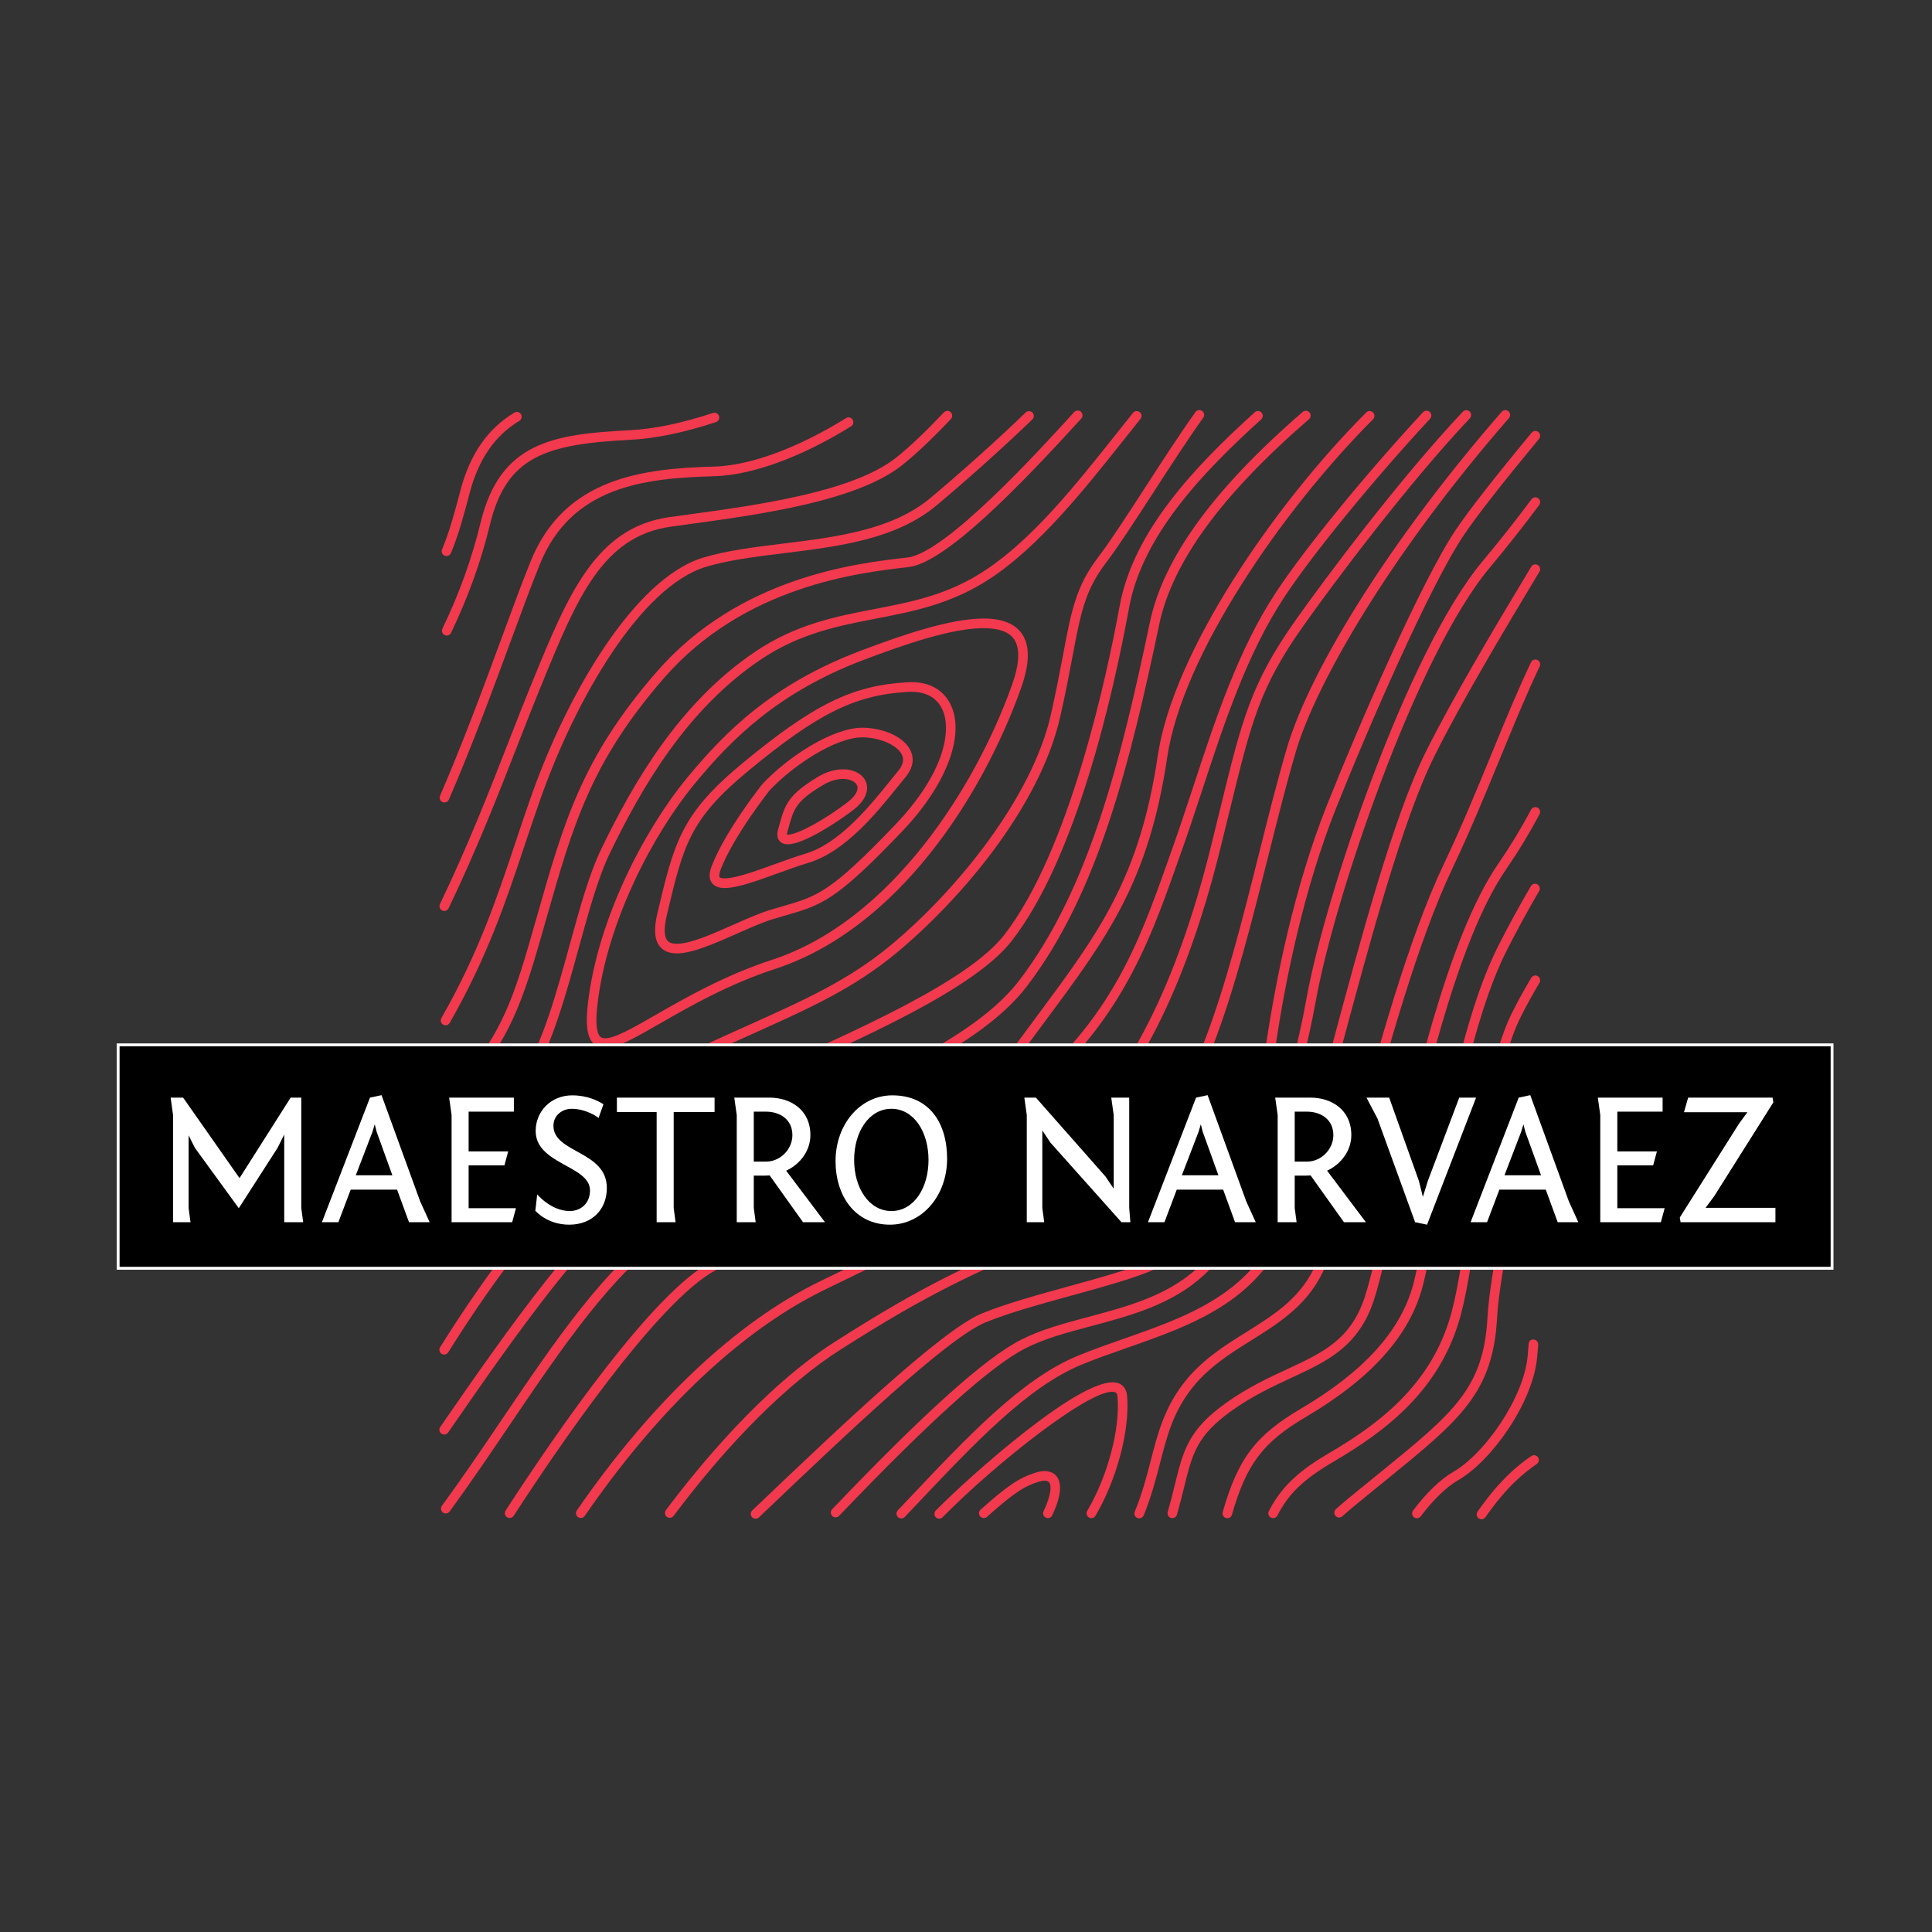 <svg xmlns="http://www.w3.org/2000/svg" xmlns:xlink="http://www.w3.org/1999/xlink" width="500" height="500" viewBox="0 0 500 500" xml:space="preserve"><rect x="0" y="0" width="500" height="500" fill="#333333" stroke="none"/><desc>Created with Fabric.js 3.6.3</desc><defs></defs><g transform="matrix(4.966 0 0 4.991 252.356 247)"><g style="">		<g transform="matrix(1 0 0 1 -7.968 -7.654)"><path style="stroke: none; stroke-width: 1; stroke-dasharray: none; stroke-linecap: butt; stroke-dashoffset: 0; stroke-linejoin: miter; stroke-miterlimit: 4; fill: rgb(242,57,77); fill-rule: nonzero; opacity: 1;" transform=" translate(-41.532, -41.846)" d="M 39.74 43.791 c -0.25 0 -0.383 -0.104 -0.45 -0.193 c -0.105 -0.138 -0.125 -0.328 -0.06 -0.563 l 0.047 -0.17 c 0.307 -1.113 0.447 -1.621 2.03 -2.57 c 0.427 -0.257 0.88 -0.393 1.308 -0.393 c 0.594 0 1.071 0.274 1.214 0.697 c 0.072 0.213 0.151 0.778 -0.67 1.405 C 42.218 42.722 40.53 43.791 39.74 43.791 z M 39.697 43.29 c 0.009 0 0.023 0.001 0.043 0.001 c 0.5 0 1.898 -0.756 3.116 -1.685 c 0.392 -0.299 0.579 -0.615 0.5 -0.847 c -0.072 -0.213 -0.37 -0.357 -0.74 -0.357 c -0.235 0 -0.609 0.056 -1.051 0.321 c -1.411 0.846 -1.51 1.206 -1.805 2.274 l -0.048 0.172 c -0.018 0.063 -0.02 0.102 -0.02 0.121 C 39.694 43.29 39.695 43.29 39.697 43.29 z" stroke-linecap="round"></path></g>		<g transform="matrix(1 0 0 1 -8.544 -7.598)"><path style="stroke: none; stroke-width: 1; stroke-dasharray: none; stroke-linecap: butt; stroke-dashoffset: 0; stroke-linejoin: miter; stroke-miterlimit: 4; fill: rgb(242,57,77); fill-rule: nonzero; opacity: 1;" transform=" translate(-40.956, -41.901)" d="M 36.451 46.058 c -0.323 0 -0.552 -0.095 -0.68 -0.282 c -0.143 -0.209 -0.139 -0.497 0.01 -0.879 c 0.714 -1.822 2.553 -4.131 2.63 -4.229 c 1.364 -1.445 3.677 -2.923 5.212 -2.923 c 0.974 0 2.15 0.41 2.516 1.192 c 0.144 0.309 0.214 0.798 -0.27 1.376 c -0.127 0.151 -0.266 0.322 -0.416 0.507 c -1.084 1.339 -2.724 3.362 -4.654 3.935 c -0.478 0.142 -1.03 0.341 -1.564 0.533 C 38.14 45.684 37.103 46.058 36.451 46.058 z M 43.624 38.244 c -1.381 0 -3.585 1.428 -4.835 2.751 c -0.005 0.007 -1.856 2.333 -2.542 4.083 c -0.093 0.238 -0.092 0.372 -0.063 0.415 c 0.021 0.031 0.103 0.064 0.267 0.064 c 0.564 0 1.607 -0.376 2.616 -0.74 c 0.541 -0.195 1.099 -0.396 1.591 -0.542 c 1.782 -0.528 3.362 -2.479 4.408 -3.771 c 0.151 -0.187 0.292 -0.36 0.42 -0.514 c 0.257 -0.306 0.322 -0.583 0.2 -0.843 C 45.454 38.65 44.529 38.244 43.624 38.244 z" stroke-linecap="round"></path></g>		<g transform="matrix(1 0 0 1 -8.848 -7.085)"><path style="stroke: none; stroke-width: 1; stroke-dasharray: none; stroke-linecap: butt; stroke-dashoffset: 0; stroke-linejoin: miter; stroke-miterlimit: 4; fill: rgb(242,57,77); fill-rule: nonzero; opacity: 1;" transform=" translate(-40.652, -42.415)" d="M 33.955 49.448 c -0.4 0 -0.7 -0.125 -0.894 -0.37 c -0.272 -0.345 -0.311 -0.905 -0.118 -1.713 l 0.017 -0.07 c 0.858 -3.587 1.213 -5.071 4.389 -7.686 c 3.733 -3.074 5.75 -4.061 8.633 -4.221 c 1.113 -0.064 1.922 0.395 2.292 1.265 c 0.678 1.592 -0.332 4.13 -2.573 6.465 c -3.466 3.611 -4.183 3.817 -6.097 4.366 c -0.19 0.055 -0.393 0.113 -0.611 0.178 c -0.557 0.167 -1.219 0.459 -1.92 0.769 C 35.939 48.931 34.766 49.448 33.955 49.448 z M 46.175 35.883 c -0.054 0 -0.109 0.001 -0.165 0.004 c -2.757 0.153 -4.707 1.113 -8.343 4.107 c -3.046 2.508 -3.366 3.845 -4.22 7.417 l -0.017 0.07 c -0.191 0.797 -0.092 1.141 0.024 1.288 c 0.095 0.121 0.259 0.18 0.501 0.18 c 0.706 0 1.83 -0.496 2.917 -0.975 c 0.715 -0.316 1.391 -0.614 1.978 -0.79 c 0.221 -0.066 0.425 -0.125 0.617 -0.18 c 1.82 -0.522 2.501 -0.718 5.875 -4.232 c 2.555 -2.661 2.929 -4.853 2.474 -5.922 C 47.545 36.217 46.979 35.883 46.175 35.883 z" stroke-linecap="round"></path></g>		<g transform="matrix(1 0 0 1 -8.743 -6.283)"><path style="stroke: none; stroke-width: 1; stroke-dasharray: none; stroke-linecap: butt; stroke-dashoffset: 0; stroke-linejoin: miter; stroke-miterlimit: 4; fill: rgb(242,57,77); fill-rule: nonzero; opacity: 1;" transform=" translate(-40.757, -43.217)" d="M 30.217 54.351 c -0.269 0 -0.485 -0.091 -0.644 -0.269 c -0.299 -0.336 -0.375 -0.969 -0.25 -2.054 c 0.511 -4.379 2.961 -9.021 5.164 -11.679 c 1.995 -2.408 4.472 -4.874 9.049 -6.596 c 2.195 -0.826 4.673 -1.67 6.41 -1.67 c 0.955 0 1.622 0.262 1.985 0.778 c 0.437 0.62 0.422 1.554 -0.046 2.856 c -2.039 5.676 -6.473 12.475 -12.808 14.536 c -2.432 0.791 -4.476 1.959 -5.968 2.812 C 31.806 53.812 30.863 54.351 30.217 54.351 z M 49.946 32.583 c -1.657 0 -4.081 0.828 -6.234 1.638 c -4.467 1.681 -6.888 4.092 -8.84 6.447 c -2.155 2.601 -4.553 7.14 -5.051 11.418 c -0.104 0.892 -0.062 1.451 0.126 1.662 c 0.042 0.048 0.11 0.102 0.27 0.102 c 0.513 0 1.454 -0.538 2.646 -1.219 c 1.511 -0.864 3.581 -2.047 6.062 -2.854 c 6.169 -2.008 10.584 -8.92 12.491 -14.229 c 0.402 -1.122 0.439 -1.929 0.107 -2.4 C 51.259 32.773 50.729 32.583 49.946 32.583 z" stroke-linecap="round"></path></g>		<g transform="matrix(1 0 0 1 -8.015 -6.244)"><path style="stroke: none; stroke-width: 1; stroke-dasharray: none; stroke-linecap: butt; stroke-dashoffset: 0; stroke-linejoin: miter; stroke-miterlimit: 4; fill: rgb(242,57,77); fill-rule: nonzero; opacity: 1;" transform=" translate(-41.485, -43.256)" d="M 21.784 65.239 c -0.05 0 -0.101 -0.015 -0.145 -0.046 c -0.113 -0.08 -0.139 -0.236 -0.06 -0.349 c 2.768 -3.909 6.265 -6.938 10.395 -9.003 c 2.194 -1.097 4.022 -1.915 5.636 -2.637 c 3.083 -1.379 5.312 -2.375 7.516 -4.199 c 3.437 -2.846 7.343 -7.639 8.321 -11.932 c 0.282 -1.237 0.472 -2.236 0.639 -3.117 c 0.433 -2.288 0.671 -3.548 1.843 -5.072 c 0.605 -0.787 1.5 -2.161 2.447 -3.616 c 0.893 -1.37 1.814 -2.787 2.608 -3.891 c 0.081 -0.112 0.236 -0.137 0.35 -0.057 c 0.111 0.081 0.137 0.237 0.057 0.349 c -0.787 1.094 -1.707 2.506 -2.596 3.871 c -0.952 1.463 -1.853 2.846 -2.47 3.648 c -1.1 1.429 -1.33 2.648 -1.748 4.86 c -0.168 0.886 -0.357 1.889 -0.642 3.135 c -1.074 4.709 -5.246 9.518 -8.491 12.205 c -2.257 1.868 -4.511 2.876 -7.631 4.271 c -1.608 0.719 -3.432 1.534 -5.616 2.627 c -4.056 2.028 -7.491 5.004 -10.21 8.845 C 21.939 65.202 21.862 65.239 21.784 65.239 z" stroke-linecap="round"></path></g>		<g transform="matrix(1 0 0 1 -9.641 -7.77)"><path style="stroke: none; stroke-width: 1; stroke-dasharray: none; stroke-linecap: butt; stroke-dashoffset: 0; stroke-linejoin: miter; stroke-miterlimit: 4; fill: rgb(242,57,77); fill-rule: nonzero; opacity: 1;" transform=" translate(-39.859, -41.73)" d="M 21.795 62.133 c -0.053 0 -0.105 -0.017 -0.151 -0.051 c -0.11 -0.083 -0.132 -0.24 -0.048 -0.35 c 0.385 -0.511 0.731 -0.964 1.047 -1.379 c 1.319 -1.729 2.115 -2.774 3.209 -4.501 c 1.116 -1.762 1.829 -4.345 2.519 -6.842 c 0.523 -1.894 1.017 -3.683 1.657 -4.997 c 1.636 -3.358 4.03 -7.555 8.048 -10.234 c 2.107 -1.404 4.171 -1.801 6.167 -2.184 c 1.979 -0.38 3.849 -0.739 5.776 -2.007 c 2.499 -1.644 4.713 -4.419 6.856 -7.103 c 0.288 -0.361 0.572 -0.717 0.854 -1.066 c 0.086 -0.108 0.243 -0.124 0.352 -0.037 c 0.107 0.086 0.124 0.244 0.037 0.352 c -0.281 0.348 -0.565 0.704 -0.853 1.064 c -2.065 2.587 -4.407 5.521 -6.972 7.208 c -2.01 1.322 -4.016 1.708 -5.957 2.081 c -1.947 0.374 -3.961 0.761 -5.984 2.109 c -3.918 2.612 -6.267 6.736 -7.876 10.037 c -0.62 1.272 -1.108 3.04 -1.625 4.911 c -0.699 2.533 -1.423 5.151 -2.578 6.977 c -1.106 1.745 -1.907 2.796 -3.234 4.537 c -0.316 0.414 -0.661 0.867 -1.046 1.376 C 21.945 62.099 21.871 62.133 21.795 62.133 z" stroke-linecap="round"></path></g>		<g transform="matrix(1 0 0 1 -6.464 -3.714)"><path style="stroke: none; stroke-width: 1; stroke-dasharray: none; stroke-linecap: butt; stroke-dashoffset: 0; stroke-linejoin: miter; stroke-miterlimit: 4; fill: rgb(242,57,77); fill-rule: nonzero; opacity: 1;" transform=" translate(-43.036, -45.786)" d="M 21.831 70.25 c -0.046 0 -0.092 -0.013 -0.133 -0.038 c -0.117 -0.074 -0.152 -0.229 -0.078 -0.345 c 2.305 -3.666 5.742 -8.469 9.025 -10.531 c 1.666 -1.046 4.481 -2.282 7.462 -3.592 c 5.163 -2.268 11.015 -4.838 12.902 -7.244 c 3.4 -4.341 5.347 -13.385 6.025 -17.072 c 0.72 -3.906 3.963 -7.268 7.04 -10.041 c 0.102 -0.094 0.261 -0.085 0.353 0.018 c 0.093 0.103 0.084 0.261 -0.019 0.353 c -3.015 2.717 -6.189 6.001 -6.882 9.76 c -0.852 4.625 -2.779 13.02 -6.124 17.29 c -1.964 2.505 -7.877 5.103 -13.094 7.394 c -2.964 1.302 -5.763 2.531 -7.398 3.558 c -3.203 2.012 -6.59 6.752 -8.868 10.373 C 21.995 70.209 21.914 70.25 21.831 70.25 z" stroke-linecap="round"></path></g>		<g transform="matrix(1 0 0 1 -5.217 -1.647)"><path style="stroke: none; stroke-width: 1; stroke-dasharray: none; stroke-linecap: butt; stroke-dashoffset: 0; stroke-linejoin: miter; stroke-miterlimit: 4; fill: rgb(242,57,77); fill-rule: nonzero; opacity: 1;" transform=" translate(-44.283, -47.853)" d="M 21.831 74.397 c -0.049 0 -0.099 -0.015 -0.142 -0.045 c -0.114 -0.078 -0.142 -0.233 -0.063 -0.348 c 3.753 -5.42 7.362 -10.451 10.266 -12.462 c 1.527 -1.058 4.06 -2.093 6.993 -3.293 c 4.941 -2.021 10.542 -4.311 12.913 -7.397 c 3.67 -4.776 5.315 -11.51 6.81 -18.571 c 0.704 -3.333 3.31 -6.902 7.964 -10.911 c 0.104 -0.089 0.263 -0.078 0.353 0.026 s 0.078 0.262 -0.026 0.353 c -4.568 3.935 -7.12 7.414 -7.802 10.636 c -1.506 7.12 -3.168 13.913 -6.901 18.772 c -2.454 3.193 -8.121 5.511 -13.12 7.556 c -2.785 1.14 -5.416 2.215 -6.898 3.24 c -2.835 1.964 -6.414 6.956 -10.14 12.337 C 21.988 74.36 21.91 74.397 21.831 74.397 z" stroke-linecap="round"></path></g>		<g transform="matrix(1 0 0 1 -11.169 -9.842)"><path style="stroke: none; stroke-width: 1; stroke-dasharray: none; stroke-linecap: butt; stroke-dashoffset: 0; stroke-linejoin: miter; stroke-miterlimit: 4; fill: rgb(242,57,77); fill-rule: nonzero; opacity: 1;" transform=" translate(-38.331, -39.658)" d="M 21.814 58.018 c -0.053 0 -0.106 -0.017 -0.151 -0.051 c -0.11 -0.084 -0.131 -0.24 -0.047 -0.351 l 0.26 -0.342 c 2.5 -3.283 3.171 -4.165 4.366 -8.272 c 0.149 -0.511 0.29 -1.004 0.427 -1.481 c 1.416 -4.948 2.352 -8.217 6.215 -12.65 c 4.33 -4.967 10.465 -5.656 13.084 -5.951 c 2 -0.225 6.864 -5.54 8.695 -7.542 c 0.095 -0.101 0.253 -0.107 0.354 -0.016 c 0.102 0.093 0.108 0.251 0.016 0.354 c -3.177 3.471 -7.07 7.483 -9.008 7.701 c -2.562 0.288 -8.562 0.962 -12.763 5.782 c -3.79 4.35 -4.713 7.576 -6.111 12.459 c -0.137 0.478 -0.278 0.972 -0.427 1.483 c -1.221 4.196 -1.969 5.178 -4.449 8.435 l -0.261 0.342 C 21.964 57.983 21.89 58.018 21.814 58.018 z" stroke-linecap="round"></path></g>		<g transform="matrix(1 0 0 1 -3.511 0.407)"><path style="stroke: none; stroke-width: 1; stroke-dasharray: none; stroke-linecap: butt; stroke-dashoffset: 0; stroke-linejoin: miter; stroke-miterlimit: 4; fill: rgb(242,57,77); fill-rule: nonzero; opacity: 1;" transform=" translate(-45.989, -49.907)" d="M 21.915 78.49 c -0.052 0 -0.104 -0.016 -0.148 -0.049 c -0.111 -0.081 -0.135 -0.238 -0.054 -0.35 c 1.075 -1.462 2.113 -2.988 3.117 -4.465 c 2.792 -4.106 5.428 -7.985 8.53 -10.095 c 2.125 -1.445 4.87 -2.452 7.776 -3.519 c 4.168 -1.528 8.479 -3.109 10.658 -6.062 c 0.327 -0.442 0.645 -0.868 0.953 -1.281 c 3.209 -4.301 5.329 -7.143 6.275 -13.482 c 0.803 -5.378 6.073 -13.021 10.863 -17.79 c 0.098 -0.097 0.257 -0.097 0.354 0.001 c 0.098 0.098 0.098 0.256 0 0.354 c -4.732 4.711 -9.936 12.238 -10.723 17.509 c -0.965 6.464 -3.114 9.345 -6.369 13.707 c -0.308 0.412 -0.625 0.837 -0.951 1.279 c -2.269 3.073 -6.651 4.681 -10.888 6.234 c -2.876 1.056 -5.594 2.052 -7.667 3.463 c -3.023 2.056 -5.634 5.896 -8.398 9.961 c -1.006 1.48 -2.047 3.012 -3.127 4.481 C 22.067 78.455 21.992 78.49 21.915 78.49 z" stroke-linecap="round"></path></g>		<g transform="matrix(1 0 0 1 2.911 25.724)"><path style="stroke: none; stroke-width: 1; stroke-dasharray: none; stroke-linecap: butt; stroke-dashoffset: 0; stroke-linejoin: miter; stroke-miterlimit: 4; fill: rgb(242,57,77); fill-rule: nonzero; opacity: 1;" transform=" translate(-52.411, -75.224)" d="M 47.63 78.76 c -0.063 0 -0.127 -0.024 -0.176 -0.072 c -0.098 -0.097 -0.099 -0.255 -0.002 -0.354 c 1.61 -1.632 7.828 -7.217 9.515 -6.599 c 0.153 0.055 0.415 0.212 0.453 0.648 c 0.153 1.764 -0.522 4.324 -1.646 6.226 c -0.069 0.118 -0.224 0.159 -0.342 0.088 c -0.119 -0.069 -0.158 -0.223 -0.088 -0.342 c 1.074 -1.82 1.723 -4.258 1.577 -5.929 c -0.016 -0.183 -0.089 -0.209 -0.124 -0.222 c -1.06 -0.372 -6.194 3.648 -8.99 6.48 C 47.759 78.735 47.694 78.76 47.63 78.76 z" stroke-linecap="round"></path></g>		<g transform="matrix(1 0 0 1 2.315 28.009)"><path style="stroke: none; stroke-width: 1; stroke-dasharray: none; stroke-linecap: butt; stroke-dashoffset: 0; stroke-linejoin: miter; stroke-miterlimit: 4; fill: rgb(242,57,77); fill-rule: nonzero; opacity: 1;" transform=" translate(-51.815, -77.509)" d="M 53.293 78.729 c -0.036 0 -0.072 -0.008 -0.107 -0.024 c -0.125 -0.059 -0.178 -0.208 -0.118 -0.333 c 0.414 -0.871 0.418 -1.35 0.283 -1.506 c -0.111 -0.131 -0.393 -0.064 -0.508 -0.03 c -0.799 0.24 -1.334 0.599 -2.724 1.828 c -0.104 0.091 -0.261 0.081 -0.353 -0.021 c -0.091 -0.104 -0.082 -0.262 0.022 -0.354 c 1.337 -1.183 1.978 -1.652 2.911 -1.932 c 0.605 -0.179 0.906 0.037 1.032 0.183 c 0.32 0.374 0.247 1.081 -0.212 2.047 C 53.476 78.676 53.387 78.729 53.293 78.729 z" stroke-linecap="round"></path></g>		<g transform="matrix(1 0 0 1 12.675 4.512)"><path style="stroke: none; stroke-width: 1; stroke-dasharray: none; stroke-linecap: butt; stroke-dashoffset: 0; stroke-linejoin: miter; stroke-miterlimit: 4; fill: rgb(242,57,77); fill-rule: nonzero; opacity: 1;" transform=" translate(-62.175, -54.012)" d="M 45.653 78.748 c -0.062 0 -0.124 -0.022 -0.172 -0.068 c -0.1 -0.096 -0.104 -0.254 -0.009 -0.354 l 0.499 -0.525 c 3.205 -3.376 5.973 -6.291 8.868 -7.484 c 0.766 -0.314 1.59 -0.603 2.388 -0.88 c 3.26 -1.135 6.631 -2.31 8.099 -5.897 c 0.771 -1.886 1.744 -5.49 2.774 -9.307 c 1.503 -5.566 3.207 -11.876 4.881 -15.223 c 1.354 -2.708 3.541 -6.381 5.502 -9.615 c 0.071 -0.118 0.225 -0.154 0.344 -0.084 c 0.118 0.072 0.155 0.226 0.084 0.343 c -1.956 3.227 -4.137 6.887 -5.482 9.58 c -1.651 3.302 -3.349 9.586 -4.845 15.13 c -1.035 3.831 -2.012 7.451 -2.795 9.365 c -1.554 3.797 -5.032 5.009 -8.397 6.181 c -0.827 0.288 -1.609 0.56 -2.36 0.87 c -2.797 1.152 -5.531 4.031 -8.697 7.365 l -0.499 0.525 C 45.785 78.722 45.719 78.748 45.653 78.748 z" stroke-linecap="round"></path></g>		<g transform="matrix(1 0 0 1 10.964 2.744)"><path style="stroke: none; stroke-width: 1; stroke-dasharray: none; stroke-linecap: butt; stroke-dashoffset: 0; stroke-linejoin: miter; stroke-miterlimit: 4; fill: rgb(242,57,77); fill-rule: nonzero; opacity: 1;" transform=" translate(-60.464, -52.244)" d="M 42.231 78.691 c -0.062 0 -0.125 -0.023 -0.173 -0.069 c -0.1 -0.096 -0.103 -0.254 -0.007 -0.354 c 4.835 -5.035 7.958 -7.825 9.831 -8.781 c 1.041 -0.532 2.25 -0.854 3.529 -1.193 c 2.02 -0.536 4.107 -1.091 5.682 -2.539 c 2.605 -2.398 4.772 -8.939 5.684 -14.002 c 0.924 -5.129 5.213 -17.937 9.169 -22.641 c 0.887 -1.054 1.744 -2.135 2.551 -3.214 c 0.083 -0.111 0.241 -0.132 0.35 -0.051 c 0.11 0.083 0.134 0.239 0.051 0.35 c -0.812 1.087 -1.676 2.176 -2.568 3.237 c -3.903 4.641 -8.145 17.323 -9.06 22.406 c -0.925 5.143 -3.146 11.806 -5.838 14.281 c -1.664 1.532 -3.813 2.104 -5.892 2.655 c -1.253 0.333 -2.436 0.647 -3.431 1.155 c -1.795 0.917 -4.967 3.757 -9.697 8.682 C 42.363 78.666 42.297 78.691 42.231 78.691 z" stroke-linecap="round"></path></g>		<g transform="matrix(1 0 0 1 -0.366 0.515)"><path style="stroke: none; stroke-width: 1; stroke-dasharray: none; stroke-linecap: butt; stroke-dashoffset: 0; stroke-linejoin: miter; stroke-miterlimit: 4; fill: rgb(242,57,77); fill-rule: nonzero; opacity: 1;" transform=" translate(-49.134, -50.015)" d="M 25.244 78.724 c -0.047 0 -0.094 -0.013 -0.137 -0.041 c -0.115 -0.075 -0.148 -0.229 -0.073 -0.346 c 2.706 -4.152 7.704 -11.355 10.769 -12.936 c 1.015 -0.522 2.232 -1.07 3.521 -1.651 c 3.44 -1.55 7.721 -3.479 11.813 -6.498 c 5.322 -3.927 6.88 -8.298 8.386 -12.526 l 0.245 -0.687 c 0.375 -1.043 0.725 -2.101 1.095 -3.221 c 1.158 -3.507 2.356 -7.134 4.328 -10.111 c 1.491 -2.253 4.638 -6.086 7.651 -9.322 c 0.093 -0.101 0.252 -0.107 0.353 -0.013 c 0.102 0.094 0.107 0.252 0.013 0.354 c -2.996 3.218 -6.122 7.025 -7.601 9.258 c -1.934 2.92 -3.121 6.515 -4.27 9.991 c -0.354 1.074 -0.722 2.184 -1.099 3.233 l -0.245 0.686 c -1.46 4.098 -3.114 8.743 -8.56 12.761 c -4.135 3.052 -8.443 4.992 -11.905 6.552 c -1.283 0.578 -2.495 1.124 -3.498 1.641 C 32.959 67.431 27.61 75.3 25.454 78.61 C 25.406 78.684 25.326 78.724 25.244 78.724 z" stroke-linecap="round"></path></g>		<g transform="matrix(1 0 0 1 8.878 1.059)"><path style="stroke: none; stroke-width: 1; stroke-dasharray: none; stroke-linecap: butt; stroke-dashoffset: 0; stroke-linejoin: miter; stroke-miterlimit: 4; fill: rgb(242,57,77); fill-rule: nonzero; opacity: 1;" transform=" translate(-58.378, -50.559)" d="M 38.059 78.762 c -0.066 0 -0.132 -0.026 -0.182 -0.078 c -0.095 -0.101 -0.09 -0.259 0.01 -0.354 l 0.235 -0.223 c 4.298 -4.073 9.647 -9.143 11.732 -9.991 c 1.239 -0.505 2.925 -0.967 4.557 -1.414 c 2.029 -0.557 4.129 -1.133 4.924 -1.7 c 1.333 -0.952 4.814 -7.428 5.346 -10.938 c 0.49 -3.239 1.437 -8.003 3.157 -12.31 c 1.652 -4.13 4.94 -11.664 6.73 -14.297 c 0.693 -1.019 2.017 -2.705 3.936 -5.011 c 0.09 -0.105 0.247 -0.119 0.353 -0.032 c 0.105 0.088 0.12 0.246 0.032 0.353 c -1.908 2.293 -3.223 3.966 -3.906 4.972 c -1.769 2.6 -5.036 10.09 -6.68 14.201 c -1.704 4.262 -2.642 8.986 -3.128 12.198 c -0.523 3.457 -3.989 10.156 -5.549 11.271 c -0.868 0.62 -2.915 1.182 -5.083 1.775 c -1.617 0.443 -3.289 0.902 -4.5 1.396 c -1.998 0.813 -7.309 5.847 -11.577 9.892 l -0.235 0.223 C 38.182 78.739 38.121 78.762 38.059 78.762 z" stroke-linecap="round"></path></g>		<g transform="matrix(1 0 0 1 2.525 0.503)"><path style="stroke: none; stroke-width: 1; stroke-dasharray: none; stroke-linecap: butt; stroke-dashoffset: 0; stroke-linejoin: miter; stroke-miterlimit: 4; fill: rgb(242,57,77); fill-rule: nonzero; opacity: 1;" transform=" translate(-52.025, -50.003)" d="M 28.951 78.725 c -0.049 0 -0.099 -0.015 -0.143 -0.045 c -0.113 -0.078 -0.142 -0.234 -0.063 -0.348 c 3.915 -5.649 8.3 -9.76 12.679 -11.885 l 1.177 -0.569 c 4.24 -2.048 8.245 -3.982 11.58 -6.937 c 3.271 -2.897 5.818 -7.903 7.57 -14.879 c 0.194 -0.776 0.368 -1.484 0.528 -2.137 c 1.124 -4.575 1.589 -6.468 3.91 -9.737 c 1.593 -2.243 5.467 -7.393 8.729 -10.829 c 0.096 -0.1 0.254 -0.104 0.354 -0.009 c 0.101 0.095 0.104 0.253 0.01 0.354 c -3.243 3.415 -7.099 8.54 -8.684 10.773 c -2.267 3.191 -2.693 4.927 -3.832 9.567 c -0.161 0.653 -0.335 1.362 -0.53 2.14 c -1.776 7.075 -4.374 12.167 -7.723 15.132 c -3.388 3 -7.422 4.948 -11.694 7.012 l -1.176 0.568 c -3 1.456 -7.602 4.672 -12.487 11.721 C 29.108 78.688 29.03 78.725 28.951 78.725 z" stroke-linecap="round"></path></g>		<g transform="matrix(1 0 0 1 5.86 0.496)"><path style="stroke: none; stroke-width: 1; stroke-dasharray: none; stroke-linecap: butt; stroke-dashoffset: 0; stroke-linejoin: miter; stroke-miterlimit: 4; fill: rgb(242,57,77); fill-rule: nonzero; opacity: 1;" transform=" translate(-55.36, -49.996)" d="M 33.586 78.715 c -0.053 0 -0.105 -0.017 -0.15 -0.05 c -0.11 -0.083 -0.132 -0.24 -0.049 -0.351 c 1.686 -2.239 5.067 -6.349 8.78 -8.711 c 4.697 -2.989 7.018 -4.019 11.414 -5.886 c 4.139 -1.757 5.957 -4.767 7.866 -9.707 c 1.131 -2.927 2.006 -6.396 2.851 -9.75 c 0.486 -1.927 0.945 -3.747 1.438 -5.42 c 1.267 -4.289 5.666 -11.149 11.208 -17.478 c 0.092 -0.104 0.249 -0.114 0.354 -0.023 c 0.104 0.091 0.114 0.249 0.023 0.353 c -6.253 7.14 -10.083 13.829 -11.104 17.29 c -0.492 1.664 -0.949 3.479 -1.434 5.401 c -0.85 3.369 -1.728 6.853 -2.869 9.807 c -1.652 4.276 -3.405 7.979 -8.138 9.988 c -4.37 1.855 -6.677 2.879 -11.34 5.847 c -2.703 1.719 -5.774 4.77 -8.649 8.59 C 33.736 78.681 33.662 78.715 33.586 78.715 z" stroke-linecap="round"></path></g>		<g transform="matrix(1 0 0 1 18.875 6.976)"><path style="stroke: none; stroke-width: 1; stroke-dasharray: none; stroke-linecap: butt; stroke-dashoffset: 0; stroke-linejoin: miter; stroke-miterlimit: 4; fill: rgb(242,57,77); fill-rule: nonzero; opacity: 1;" transform=" translate(-68.375, -56.476)" d="M 58.052 78.743 c -0.032 0 -0.064 -0.006 -0.096 -0.019 c -0.127 -0.053 -0.188 -0.199 -0.136 -0.327 c 0.39 -0.941 0.616 -1.813 0.835 -2.656 c 0.356 -1.373 0.693 -2.67 1.674 -3.957 c 0.933 -1.224 2.14 -1.976 3.307 -2.701 c 1.51 -0.94 2.937 -1.828 3.68 -3.657 c 0.502 -1.235 1.145 -3.578 1.889 -6.29 c 1.277 -4.653 2.867 -10.445 4.717 -14.309 c 0.916 -1.914 1.707 -3.827 2.472 -5.678 c 0.702 -1.701 1.366 -3.307 2.078 -4.798 c 0.061 -0.125 0.212 -0.176 0.333 -0.118 c 0.125 0.06 0.178 0.208 0.118 0.333 c -0.706 1.479 -1.367 3.079 -2.067 4.773 c -0.768 1.856 -1.561 3.776 -2.482 5.703 c -1.83 3.824 -3.413 9.591 -4.686 14.226 c -0.749 2.727 -1.396 5.082 -1.908 6.345 c -0.804 1.979 -2.367 2.953 -3.879 3.894 c -1.129 0.703 -2.296 1.43 -3.172 2.58 c -0.921 1.207 -1.23 2.399 -1.589 3.78 c -0.223 0.859 -0.454 1.748 -0.855 2.722 C 58.243 78.685 58.149 78.743 58.052 78.743 z" stroke-linecap="round"></path></g>		<g transform="matrix(1 0 0 1 19.737 10.796)"><path style="stroke: none; stroke-width: 1; stroke-dasharray: none; stroke-linecap: butt; stroke-dashoffset: 0; stroke-linejoin: miter; stroke-miterlimit: 4; fill: rgb(242,57,77); fill-rule: nonzero; opacity: 1;" transform=" translate(-69.237, -60.296)" d="M 59.778 78.731 c -0.023 0 -0.047 -0.003 -0.07 -0.01 c -0.132 -0.039 -0.208 -0.178 -0.17 -0.311 c 0.152 -0.524 0.268 -0.99 0.372 -1.415 c 0.437 -1.772 0.699 -2.843 2.673 -4.243 c 1.124 -0.797 2.221 -1.304 3.188 -1.75 c 1.857 -0.857 3.325 -1.534 4.051 -3.78 c 0.312 -0.965 0.709 -2.73 1.168 -4.775 c 1.23 -5.485 3.09 -13.776 5.779 -17.655 c 0.609 -0.88 1.184 -1.821 1.706 -2.798 c 0.065 -0.123 0.216 -0.168 0.339 -0.103 c 0.121 0.065 0.167 0.216 0.103 0.338 c -0.532 0.994 -1.116 1.952 -1.737 2.848 c -2.633 3.799 -4.479 12.032 -5.702 17.479 c -0.48 2.142 -0.859 3.833 -1.179 4.82 c -0.794 2.454 -2.427 3.207 -4.318 4.08 c -0.947 0.438 -2.022 0.934 -3.108 1.704 c -1.821 1.293 -2.054 2.238 -2.477 3.955 c -0.105 0.43 -0.223 0.903 -0.377 1.436 C 59.986 78.66 59.887 78.731 59.778 78.731 z" stroke-linecap="round"></path></g>		<g transform="matrix(1 0 0 1 21.163 12.785)"><path style="stroke: none; stroke-width: 1; stroke-dasharray: none; stroke-linecap: butt; stroke-dashoffset: 0; stroke-linejoin: miter; stroke-miterlimit: 4; fill: rgb(242,57,77); fill-rule: nonzero; opacity: 1;" transform=" translate(-70.663, -62.285)" d="M 62.644 78.735 c -0.022 0 -0.046 -0.003 -0.069 -0.01 c -0.133 -0.038 -0.209 -0.177 -0.171 -0.31 c 0.798 -2.773 1.712 -3.976 4.075 -5.36 c 3.291 -1.931 5.207 -4.04 5.855 -6.449 c 0.2 -0.746 0.431 -2.02 0.723 -3.631 c 0.742 -4.097 1.863 -10.287 3.695 -13.891 c 0.543 -1.069 1.104 -2.091 1.713 -3.126 c 0.07 -0.12 0.223 -0.158 0.343 -0.088 c 0.119 0.07 0.158 0.223 0.089 0.342 c -0.604 1.025 -1.16 2.039 -1.699 3.099 c -1.799 3.538 -2.912 9.686 -3.648 13.753 c -0.294 1.623 -0.526 2.906 -0.732 3.672 c -0.685 2.543 -2.675 4.751 -6.085 6.751 c -2.229 1.306 -3.093 2.442 -3.848 5.067 C 62.853 78.664 62.752 78.735 62.644 78.735 z" stroke-linecap="round"></path></g>		<g transform="matrix(1 0 0 1 22.364 15.162)"><path style="stroke: none; stroke-width: 1; stroke-dasharray: none; stroke-linecap: butt; stroke-dashoffset: 0; stroke-linejoin: miter; stroke-miterlimit: 4; fill: rgb(242,57,77); fill-rule: nonzero; opacity: 1;" transform=" translate(-71.864, -64.662)" d="M 65.03 78.731 c -0.038 0 -0.077 -0.009 -0.113 -0.027 c -0.123 -0.062 -0.172 -0.213 -0.109 -0.336 c 0.709 -1.393 1.767 -2.21 3.137 -3.008 c 2.589 -1.51 5.371 -3.557 6.38 -7.287 c 0.396 -1.464 0.673 -3.521 0.967 -5.699 c 0.473 -3.508 1.009 -7.482 2.193 -9.852 c 0.284 -0.569 0.62 -1.178 0.997 -1.807 c 0.071 -0.119 0.223 -0.159 0.344 -0.086 c 0.118 0.071 0.156 0.225 0.086 0.343 c -0.371 0.619 -0.701 1.216 -0.979 1.774 c -1.147 2.294 -1.678 6.226 -2.146 9.695 c -0.296 2.194 -0.575 4.267 -0.979 5.763 c -1.056 3.904 -3.934 6.026 -6.61 7.588 c -1.571 0.916 -2.369 1.676 -2.943 2.803 C 65.209 78.682 65.121 78.731 65.03 78.731 z" stroke-linecap="round"></path></g>		<g transform="matrix(1 0 0 1 24.059 18.462)"><path style="stroke: none; stroke-width: 1; stroke-dasharray: none; stroke-linecap: butt; stroke-dashoffset: 0; stroke-linejoin: miter; stroke-miterlimit: 4; fill: rgb(242,57,77); fill-rule: nonzero; opacity: 1;" transform=" translate(-73.559, -67.962)" d="M 68.47 78.699 c -0.068 0 -0.137 -0.028 -0.187 -0.084 c -0.092 -0.103 -0.083 -0.261 0.021 -0.353 c 0.421 -0.376 0.979 -0.827 1.688 -1.398 l 0.646 -0.522 c 3.791 -3.071 5.36 -4.342 5.564 -8.008 c 0.121 -2.184 1.09 -6.982 2.205 -10.925 c 0.037 -0.132 0.17 -0.214 0.309 -0.172 c 0.133 0.037 0.21 0.176 0.172 0.309 c -1.106 3.912 -2.066 8.663 -2.186 10.815 c -0.217 3.888 -1.951 5.292 -5.75 8.369 l -0.646 0.522 c -0.701 0.567 -1.256 1.015 -1.669 1.383 C 68.589 78.679 68.529 78.699 68.47 78.699 z" stroke-linecap="round"></path></g>		<g transform="matrix(1 0 0 1 26.06 24.603)"><path style="stroke: none; stroke-width: 1; stroke-dasharray: none; stroke-linecap: butt; stroke-dashoffset: 0; stroke-linejoin: miter; stroke-miterlimit: 4; fill: rgb(242,57,77); fill-rule: nonzero; opacity: 1;" transform=" translate(-75.56, -74.103)" d="M 72.524 78.738 c -0.053 0 -0.105 -0.017 -0.15 -0.05 c -0.11 -0.083 -0.133 -0.24 -0.05 -0.351 c 0.688 -0.913 1.439 -1.631 2.117 -2.019 c 1.582 -0.906 3.654 -3.786 3.855 -6.003 c 0.016 -0.17 0.032 -0.377 0.051 -0.614 c 0.01 -0.137 0.104 -0.254 0.269 -0.229 c 0.138 0.011 0.24 0.131 0.229 0.269 c -0.019 0.239 -0.035 0.448 -0.051 0.62 c -0.218 2.4 -2.386 5.406 -4.105 6.392 c -0.62 0.355 -1.317 1.025 -1.965 1.886 C 72.675 78.704 72.6 78.738 72.524 78.738 z" stroke-linecap="round"></path></g>		<g transform="matrix(1 0 0 1 27.759 27.629)"><path style="stroke: none; stroke-width: 1; stroke-dasharray: none; stroke-linecap: butt; stroke-dashoffset: 0; stroke-linejoin: miter; stroke-miterlimit: 4; fill: rgb(242,57,77); fill-rule: nonzero; opacity: 1;" transform=" translate(-77.259, -77.129)" d="M 75.89 78.791 c -0.05 0 -0.1 -0.015 -0.144 -0.045 c -0.113 -0.079 -0.141 -0.235 -0.062 -0.349 c 1.154 -1.65 2.104 -2.409 2.804 -2.886 c 0.113 -0.077 0.269 -0.048 0.348 0.066 c 0.077 0.114 0.048 0.27 -0.066 0.348 c -0.663 0.452 -1.567 1.174 -2.675 2.759 C 76.046 78.754 75.969 78.791 75.89 78.791 z" stroke-linecap="round"></path></g>		<g transform="matrix(1 0 0 1 -12.394 -12.247)"><path style="stroke: none; stroke-width: 1; stroke-dasharray: none; stroke-linecap: butt; stroke-dashoffset: 0; stroke-linejoin: miter; stroke-miterlimit: 4; fill: rgb(242,57,77); fill-rule: nonzero; opacity: 1;" transform=" translate(-37.106, -37.253)" d="M 21.903 53.176 c -0.042 0 -0.085 -0.011 -0.124 -0.033 c -0.12 -0.068 -0.162 -0.221 -0.093 -0.341 c 1.94 -3.392 2.87 -6.159 3.854 -9.089 c 0.258 -0.769 0.522 -1.554 0.81 -2.371 c 1.908 -5.404 5.419 -11.338 8.963 -12.412 c 1.216 -0.369 2.634 -0.542 4.135 -0.727 c 2.812 -0.345 5.72 -0.703 7.72 -2.368 c 1.663 -1.387 3.52 -3.045 4.968 -4.436 c 0.098 -0.095 0.256 -0.092 0.354 0.007 c 0.096 0.1 0.092 0.258 -0.008 0.354 c -1.455 1.398 -3.322 3.065 -4.993 4.459 c -2.113 1.76 -5.095 2.126 -7.979 2.48 c -1.479 0.182 -2.876 0.354 -4.05 0.709 c -3.377 1.023 -6.771 6.814 -8.637 12.1 c -0.288 0.814 -0.55 1.597 -0.808 2.364 c -0.992 2.954 -1.93 5.744 -3.895 9.178 C 22.074 53.131 21.99 53.176 21.903 53.176 z" stroke-linecap="round"></path></g>		<g transform="matrix(1 0 0 1 -14.554 -15.218)"><path style="stroke: none; stroke-width: 1; stroke-dasharray: none; stroke-linecap: butt; stroke-dashoffset: 0; stroke-linejoin: miter; stroke-miterlimit: 4; fill: rgb(242,57,77); fill-rule: nonzero; opacity: 1;" transform=" translate(-34.946, -34.282)" d="M 21.836 47.248 c -0.037 0 -0.074 -0.008 -0.109 -0.025 c -0.124 -0.06 -0.176 -0.209 -0.116 -0.334 c 1.465 -3.03 2.61 -5.95 3.62 -8.527 c 0.396 -1.01 0.768 -1.958 1.125 -2.825 l 0.095 -0.23 c 1.828 -4.44 3.271 -7.947 7.12 -8.482 l 0.915 -0.125 c 3.647 -0.495 8.643 -1.172 10.907 -2.966 c 0.691 -0.547 1.503 -1.313 2.482 -2.341 c 0.097 -0.1 0.254 -0.104 0.354 -0.009 c 0.1 0.095 0.104 0.253 0.009 0.354 c -0.995 1.045 -1.824 1.826 -2.534 2.388 c -2.372 1.879 -7.445 2.567 -11.15 3.07 l -0.914 0.125 c -3.564 0.496 -4.891 3.718 -6.727 8.177 l -0.095 0.23 c -0.355 0.864 -0.726 1.809 -1.121 2.817 c -1.014 2.585 -2.163 5.515 -3.636 8.562 C 22.018 47.196 21.929 47.248 21.836 47.248 z" stroke-linecap="round"></path></g>		<g transform="matrix(1 0 0 1 -17.125 -17.862)"><path style="stroke: none; stroke-width: 1; stroke-dasharray: none; stroke-linecap: butt; stroke-dashoffset: 0; stroke-linejoin: miter; stroke-miterlimit: 4; fill: rgb(242,57,77); fill-rule: nonzero; opacity: 1;" transform=" translate(-32.375, -31.638)" d="M 21.846 41.623 c -0.033 0 -0.067 -0.007 -0.1 -0.021 c -0.127 -0.055 -0.185 -0.203 -0.13 -0.329 c 1.208 -2.778 2.288 -5.691 3.24 -8.262 c 0.576 -1.557 1.074 -2.901 1.5 -3.938 c 1.767 -4.304 5.859 -4.77 9.556 -4.869 c 1.861 -0.05 4.362 -0.966 6.861 -2.512 c 0.116 -0.075 0.272 -0.036 0.344 0.081 c 0.073 0.117 0.037 0.271 -0.081 0.344 c -2.572 1.592 -5.163 2.535 -7.11 2.587 c -3.702 0.099 -7.455 0.533 -9.106 4.559 c -0.422 1.029 -0.919 2.37 -1.494 3.922 c -0.907 2.449 -2.036 5.497 -3.25 8.287 C 22.034 41.567 21.942 41.623 21.846 41.623 z" stroke-linecap="round"></path></g>		<g transform="matrix(1 0 0 1 -20.559 -22.311)"><path style="stroke: none; stroke-width: 1; stroke-dasharray: none; stroke-linecap: butt; stroke-dashoffset: 0; stroke-linejoin: miter; stroke-miterlimit: 4; fill: rgb(242,57,77); fill-rule: nonzero; opacity: 1;" transform=" translate(-28.941, -27.189)" d="M 21.965 32.967 c -0.037 0 -0.074 -0.008 -0.109 -0.025 c -0.125 -0.061 -0.176 -0.21 -0.116 -0.334 c 0.868 -1.791 1.536 -3.637 1.986 -5.488 c 1.011 -4.156 3.734 -4.599 7.772 -4.8 c 1.266 -0.064 2.726 -0.366 4.342 -0.896 c 0.13 -0.045 0.272 0.028 0.315 0.159 c 0.043 0.131 -0.028 0.272 -0.159 0.315 c -1.658 0.545 -3.163 0.854 -4.473 0.92 c -4.453 0.222 -6.453 0.885 -7.312 4.419 c -0.458 1.885 -1.139 3.765 -2.022 5.588 C 22.146 32.915 22.058 32.967 21.965 32.967 z" stroke-linecap="round"></path></g>		<g transform="matrix(1 0 0 1 -25.714 -24.393)"><path style="stroke: none; stroke-width: 1; stroke-dasharray: none; stroke-linecap: butt; stroke-dashoffset: 0; stroke-linejoin: miter; stroke-miterlimit: 4; fill: rgb(242,57,77); fill-rule: nonzero; opacity: 1;" transform=" translate(-23.786, -25.107)" d="M 21.952 28.844 c -0.033 0 -0.066 -0.006 -0.098 -0.02 c -0.127 -0.054 -0.187 -0.201 -0.132 -0.328 c 0.366 -0.863 0.639 -1.853 0.957 -3.057 c 0.497 -1.878 1.417 -3.198 2.812 -4.034 c 0.118 -0.07 0.272 -0.032 0.343 0.086 c 0.071 0.118 0.033 0.272 -0.086 0.343 c -1.277 0.766 -2.123 1.987 -2.585 3.733 c -0.324 1.224 -0.602 2.231 -0.98 3.125 C 22.142 28.787 22.049 28.844 21.952 28.844 z" stroke-linecap="round"></path></g>		<g transform="matrix(1 0 0 1 -28.446 -28.291)"><path style="stroke: rgb(5,5,7); stroke-width: 0.5; stroke-dasharray: none; stroke-linecap: round; stroke-dashoffset: 0; stroke-linejoin: round; stroke-miterlimit: 10; fill: rgb(242,57,77); fill-rule: nonzero; opacity: 1;" transform=" translate(-21.304, -21.459)" d="M 21.304 21.459" stroke-linecap="round"></path></g></g></g><g transform="matrix(0.5 0 0 0.5 252.356 299.314)" clip-path="url(#CLIPPATH_31272)"><clipPath id="CLIPPATH_31272">	<rect transform="matrix(1 0 0 1 0 0)" x="-444.32" y="-58.572" rx="0" ry="0" width="888.64" height="117.143"></rect></clipPath><rect style="stroke: rgb(255,255,255); stroke-width: 3; stroke-dasharray: ; stroke-linecap: butt; stroke-dashoffset: 0; stroke-linejoin: miter; stroke-miterlimit: 4; fill: rgb(0,0,0); fill-rule: nonzero; opacity: 1;" x="-444.32" y="-58.572" rx="0" ry="0" width="888.64" height="117.143"></rect></g><g transform="matrix(1 0 0 1 250.25 300.915)" style=""><path fill="#ffffff" opacity="1" d="M-188.45 11.77L-178.41-3.86L-176.69-7.29L-176.69 15.39L-171.79 15.39L-172.28 11.72L-172.28-16.85L-175.03-16.85L-188.26 3.98L-202.86-16.85L-206.09-16.85L-205.46-12.34L-205.46 15.39L-200.95 15.39L-201.44 11.72L-201.44-7.10L-199.82-3.86Z"></path><path fill="#ffffff" opacity="1" d="M-166.94 15.39L-162.68 15.39L-159.49 6.96L-147.49 6.96L-144.40 15.39L-139.06 15.39L-141.51 10.00L-151.51-17.49L-154.50-16.85ZM-153.86-7.98L-153.27-9.94L-152.78-8.03L-148.71 3.24L-158.17 3.24Z"></path><path fill="#ffffff" opacity="1" d="M-133.38 15.39L-117.70 15.39L-116.72 11.77L-128.97 11.77L-128.97 0.69L-119.71 0.69L-118.73-2.93L-128.97-2.93L-128.97-13.22L-117.26-13.22L-117.26-16.85L-134.01-16.85L-133.38-12.34Z"></path><path fill="#ffffff" opacity="1" d="M-111.72 12.40C-111.72 12.40-108.73 16.03-102.95 16.03C-96.97 16.03-93.20 12.06-93.20 6.52C-93.20-3.08-107.02-2.49-107.02-9.55C-107.02-12.39-104.61-13.96-102.31-13.96C-98.59-13.96-95.45-11.80-95.35-11.56L-94.08-15.13C-95.55-16.07-98.29-17.44-102.16-17.44C-107.70-17.44-111.62-13.27-111.62-8.23C-111.62 0.45-97.56 0.69-97.56 7.16C-97.56 10.59-100.01 12.50-102.80 12.50C-107.65 12.50-111.23 8.19-111.23 8.19C-111.23 8.19-111.67 12.35-111.72 12.40Z"></path><path fill="#ffffff" opacity="1" d="M-90.60-13.13L-80.31-13.13L-80.31 15.39L-75.41 15.39L-75.90 11.72L-75.90-13.13L-65.32-13.13L-65.32-16.85L-90.60-16.85Z"></path><path fill="#ffffff" opacity="1" d="M-36.75 15.39L-46.79 2.06C-42.92 0.25-40.52-3.33-40.52-7.15C-40.52-13.76-45.72-16.85-51.11-16.85L-60.22-16.85L-59.58-12.34L-59.58 15.39L-54.68 15.39L-55.17 11.72L-55.17 3.34C-52.28 3.34-51.60 3.34-51.06 3.29L-42.43 15.39ZM-55.17-0.29L-55.17-13.22L-51.99-13.22C-48.36-13.22-45.18-11.17-45.18-7.15C-45.18-3.42-48.36-0.29-51.99-0.29Z"></path><path fill="#ffffff" opacity="1" d="M-19.31-17.44C-27.68-17.44-34.01-9.89-34.01-0.43C-34.01 8.63-28.91 16.03-19.94 16.03C-11.56 16.03-5.14 8.48-5.14-1.02C-5.14-10.43-9.85-17.44-19.31-17.44ZM-29.20-0.73C-29.20-8.03-25.33-13.96-19.55-13.96C-13.77-13.96-9.95-8.03-9.95-0.73C-9.95 6.57-13.77 12.50-19.55 12.50C-25.33 12.50-29.20 6.57-29.20-0.73Z"></path><path fill="#ffffff" opacity="1" d=""></path><path fill="#ffffff" opacity="1" d="M41.99-16.85L37.34-16.85L37.98-12.34L37.98 6.72L35.82 3.53L17.84-16.85L14.85-16.85L15.48-12.34L15.48 15.39L19.99 15.39L19.50 11.72L19.50-8.37L21.61-5.19L39.98 15.39L42.29 15.39L41.99 11.72Z"></path><path fill="#ffffff" opacity="1" d="M46.84 15.39L51.11 15.39L54.29 6.96L66.30 6.96L69.38 15.39L74.73 15.39L72.28 10.00L62.28-17.49L59.29-16.85ZM59.93-7.98L60.52-9.94L61.01-8.03L65.07 3.24L55.62 3.24Z"></path><path fill="#ffffff" opacity="1" d="M103.24 15.39L93.20 2.06C97.07 0.25 99.47-3.33 99.47-7.15C99.47-13.76 94.28-16.85 88.89-16.85L79.77-16.85L80.41-12.34L80.41 15.39L85.31 15.39L84.82 11.72L84.82 3.34C87.71 3.34 88.40 3.34 88.94 3.29L97.56 15.39ZM84.82-0.29L84.82-13.22L88.00-13.22C91.63-13.22 94.82-11.17 94.82-7.15C94.82-3.42 91.63-0.29 88.00-0.29Z"></path><path fill="#ffffff" opacity="1" d="M131.76-16.85L127.40-16.85L119.27 4.71L117.99 8.83L116.96 4.71L109.27-16.85L103.39-16.85L106.23-11.46L115.98 15.39L119.07 16.03Z"></path><path fill="#ffffff" opacity="1" d="M130.34 15.39L134.60 15.39L137.79 6.96L149.79 6.96L152.88 15.39L158.22 15.39L155.77 10.00L145.78-17.49L142.79-16.85ZM143.42-7.98L144.01-9.94L144.50-8.03L148.57 3.24L139.11 3.24Z"></path><path fill="#ffffff" opacity="1" d="M163.90 15.39L179.58 15.39L180.56 11.77L168.31 11.77L168.31 0.69L177.58 0.69L178.56-2.93L168.31-2.93L168.31-13.22L180.03-13.22L180.03-16.85L163.27-16.85L163.90-12.34Z"></path><path fill="#ffffff" opacity="1" d="M184.68 15.39L209.23 15.39L209.23 11.67L191.15 11.67L193.40 8.63L208.69-15.62L208.49-16.85L186.64-16.85L185.56-13.08L201.98-13.08L199.82-10.14L184.48 14.17Z"></path></g></svg>